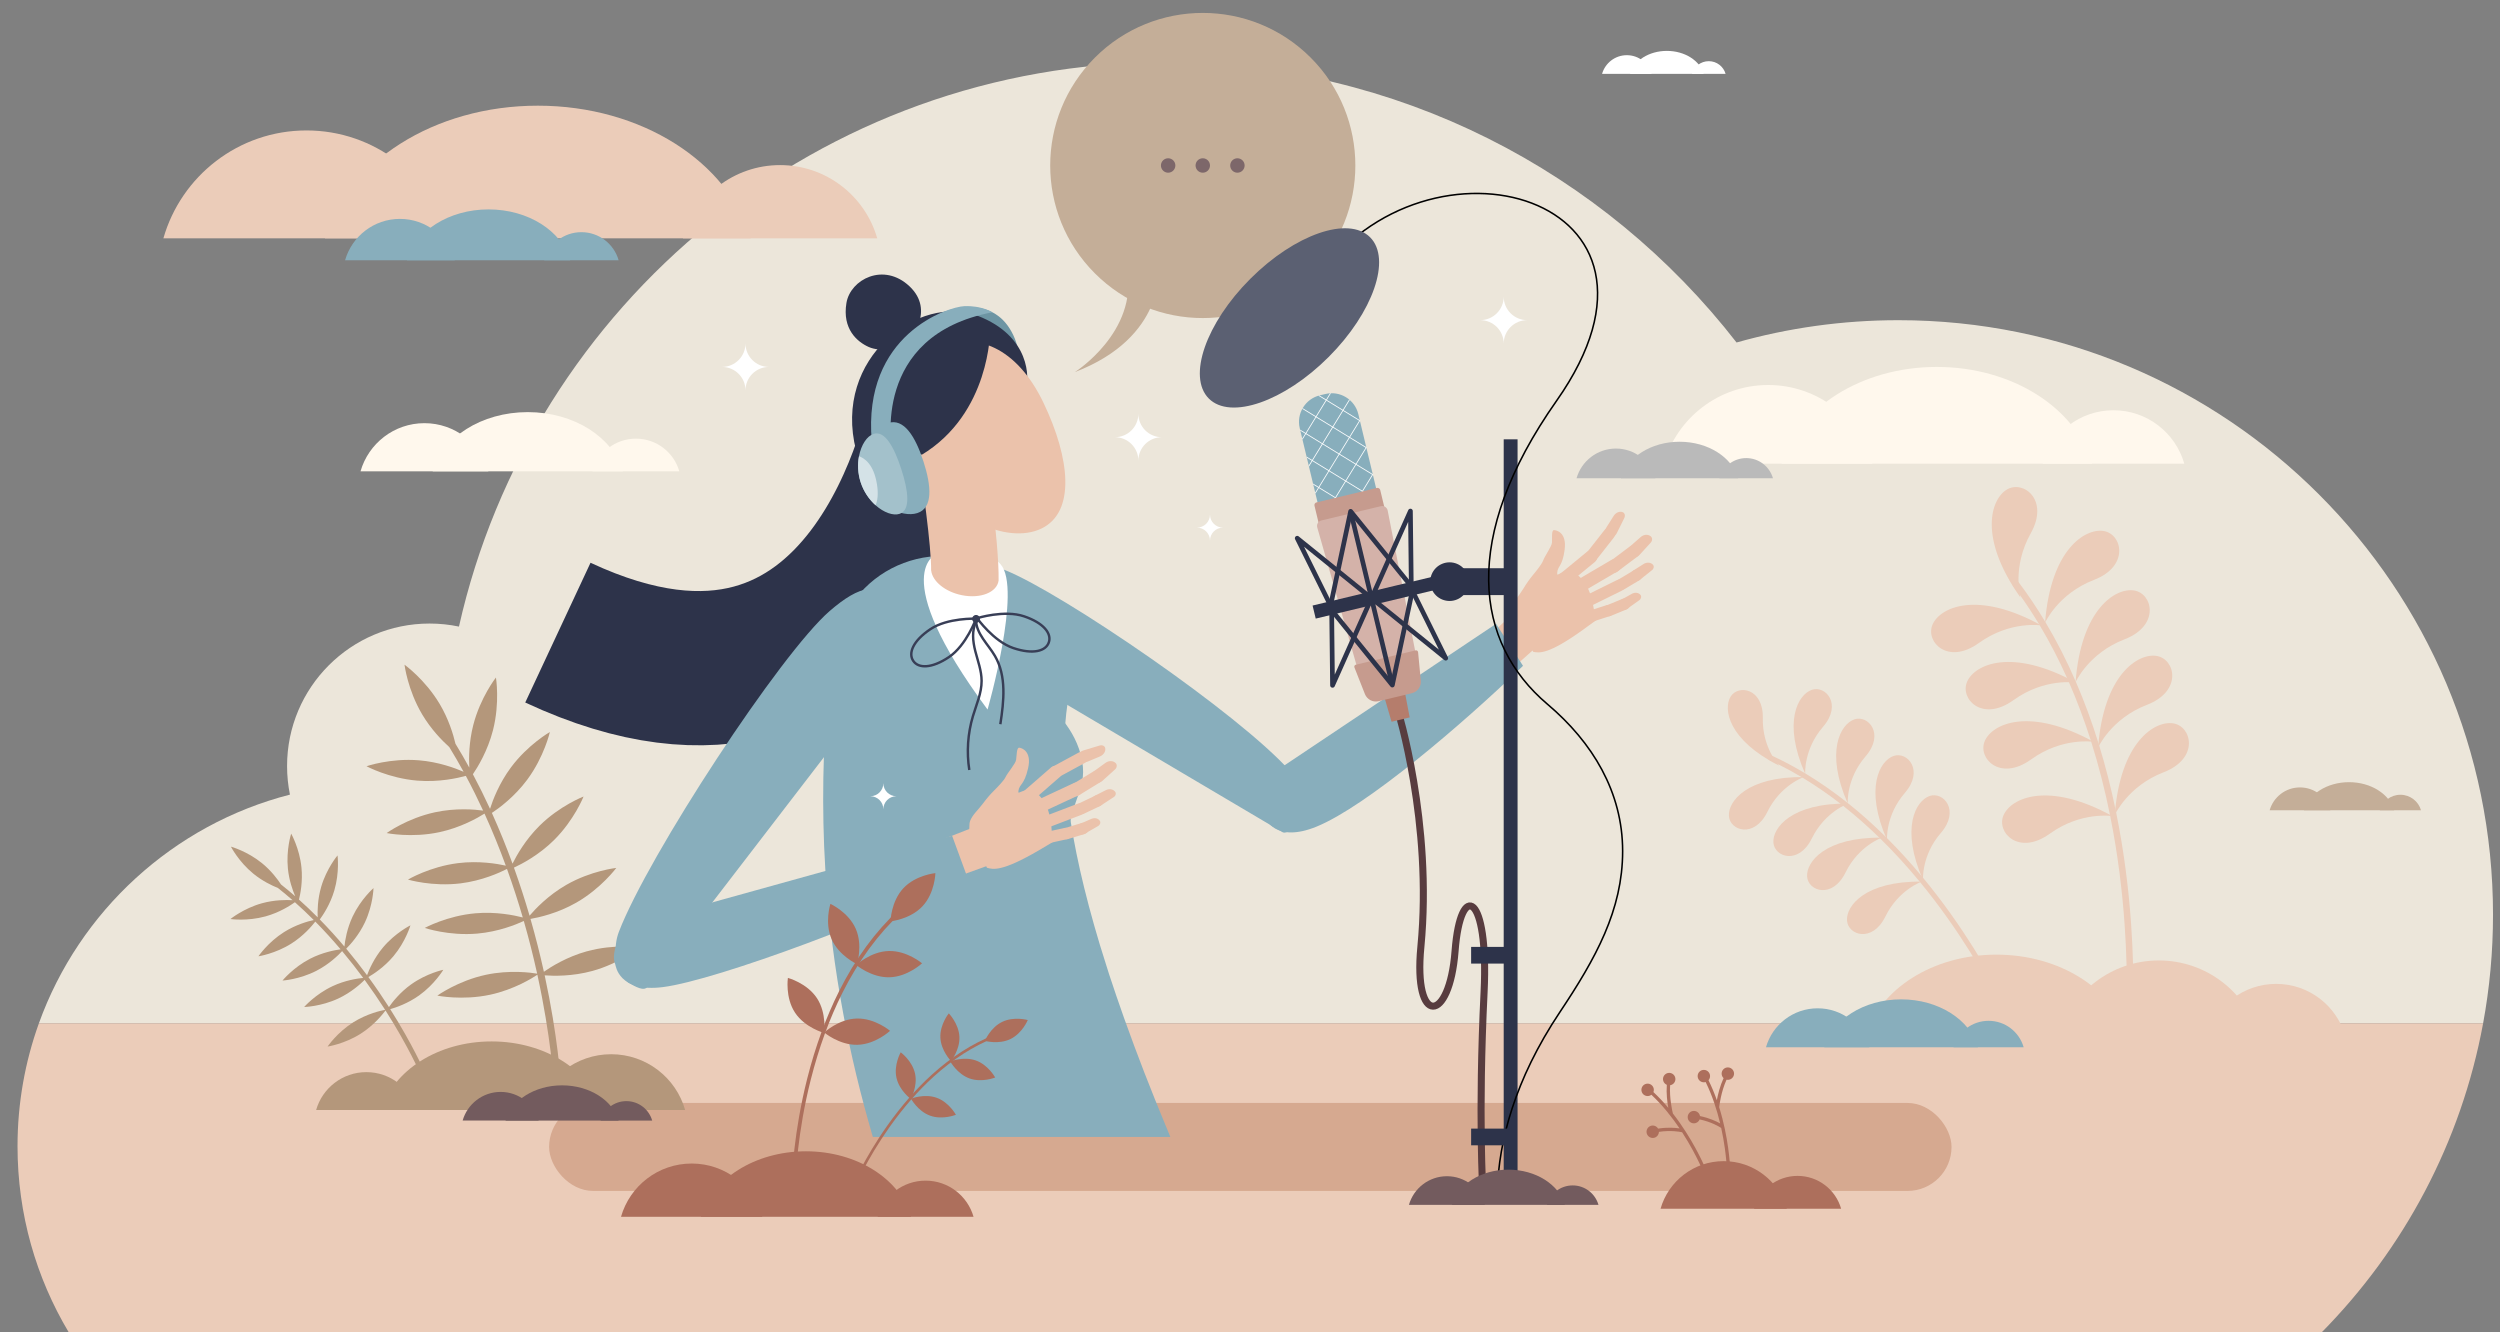 <?xml version="1.0" encoding="UTF-8"?><svg id="Layer_1" xmlns="http://www.w3.org/2000/svg" xmlns:xlink="http://www.w3.org/1999/xlink" viewBox="0 0 3188 1699"><rect x="0" y="0" width="3188" height="1699" fill="#808080" stroke="none"/><defs><style>.cls-1,.cls-2,.cls-3,.cls-4,.cls-5,.cls-6,.cls-7{fill:none;}.cls-2{stroke-linecap:round;stroke-linejoin:round;stroke-width:6px;}.cls-2,.cls-5{stroke:#2d334a;}.cls-8{clip-path:url(#clippath);}.cls-9{fill:#ebccb9;}.cls-10{fill:#fff;}.cls-11{fill:#fff8ed;}.cls-12{fill:#ece6da;}.cls-13{fill:#ebc2ab;}.cls-14{fill:#7d676a;}.cls-15{fill:#b57d6c;}.cls-16{fill:#b4977b;}.cls-17{fill:#735b5e;}.cls-18{fill:#bababa;}.cls-19{fill:#a3c1cb;}.cls-20{fill:#c4ae98;}.cls-21{fill:#d4b2a9;}.cls-22{fill:#d4e2e7;}.cls-23{fill:#ad6f5c;}.cls-24{fill:#c69b8e;}.cls-25{fill:#d6a990;}.cls-26{fill:#6d95a3;}.cls-27{fill:#88aebc;}.cls-28{fill:#5b6072;}.cls-29{fill:#2d334a;}.cls-30{fill:#383e56;}.cls-3{stroke:#000;stroke-width:2px;}.cls-3,.cls-4,.cls-5,.cls-6,.cls-7{stroke-miterlimit:10;}.cls-4{stroke:#fff;}.cls-5{stroke-width:196.71px;}.cls-6{stroke:#383e56;stroke-width:3.12px;}.cls-7{stroke:#583c3f;stroke-width:9px;}</style><clipPath id="clippath"><path class="cls-1" d="m1719.36,499.1h7.15c19.23,0,34.84,15.61,34.84,34.84v241.31c0,19.23-15.61,34.84-34.84,34.84h-7.15c-19.23,0-34.84-15.61-34.84-34.84v-241.31c0-19.23,15.61-34.84,34.84-34.84Z" transform="translate(-105.19 420.15) rotate(-13.5)"/></clipPath></defs><path class="cls-12" d="m3179.1,1166.5c0-418.74-339.45-758.19-758.19-758.19-71.58,0-140.82,9.93-206.46,28.44-168.78-217.32-432.57-357.21-729.06-357.21-439.77,0-807.61,307.68-900.12,719.49-12.09-2.53-24.62-3.88-37.46-3.88-100.37,0-181.73,81.36-181.73,181.73,0,12.47,1.26,24.64,3.65,36.41-148.81,38.24-268.66,148.62-320.14,291.64h3116.88c8.28-44.88,12.62-91.14,12.62-138.42Z"/><circle class="cls-20" cx="1533.78" cy="211.03" r="194.56" transform="translate(300.02 1146.36) rotate(-45)"/><circle class="cls-14" cx="1577.95" cy="211.03" r="9.2"/><circle class="cls-14" cx="1533.78" cy="211.03" r="9.2"/><circle class="cls-14" cx="1489.62" cy="211.03" r="9.2"/><path class="cls-20" d="m1477.58,341.96s9.24,87.94-106.99,132.57c0,0,80.77-50.92,66.74-131.06l40.25-1.51Z"/><path class="cls-9" d="m49.6,1304.92c-17.63,48.97-27.25,101.76-27.25,156.81,0,86.73,23.85,167.88,65.34,237.27h2872.92c104.32-105.73,177.8-241.95,205.87-394.08H49.6Z"/><path class="cls-9" d="m994.75,210.53c58.86,0,108.51,39.48,123.9,93.4h-247.79c15.39-53.92,65.03-93.4,123.9-93.4Z"/><path class="cls-9" d="m390.86,166.34c86.71,0,159.84,58.16,182.51,137.59H208.35c22.67-79.43,95.8-137.59,182.51-137.59Z"/><path class="cls-9" d="m957.27,303.93c-27.99-96.84-138.89-169.17-271.45-169.17s-243.47,72.33-271.45,169.17h542.9Z"/><path class="cls-11" d="m2695.06,523.16c42.92,0,79.11,28.78,90.33,68.1h-180.66c11.22-39.31,47.41-68.1,90.33-68.1Z"/><path class="cls-11" d="m2254.78,490.95c63.22,0,116.53,42.4,133.06,100.31h-266.13c16.53-57.91,69.84-100.31,133.06-100.31Z"/><path class="cls-11" d="m2667.73,591.26c-20.4-70.6-101.26-123.34-197.91-123.34s-177.5,52.73-197.91,123.34h395.82Z"/><path class="cls-18" d="m2226.78,584.15c16.2,0,29.85,10.86,34.09,25.7h-68.18c4.23-14.84,17.89-25.7,34.09-25.7Z"/><path class="cls-18" d="m2060.63,571.99c23.86,0,43.98,16,50.22,37.86h-100.43c6.24-21.86,26.36-37.86,50.22-37.86Z"/><path class="cls-18" d="m2216.47,609.85c-7.7-26.64-38.21-46.54-74.69-46.54s-66.99,19.9-74.69,46.54h149.37Z"/><path class="cls-9" d="m2752.93,1224.77c60.74,0,111.96,40.74,127.84,96.38h-255.69c15.88-55.64,67.1-96.38,127.84-96.38Z"/><path class="cls-9" d="m2902.54,1254.64c41.92,0,77.27,28.11,88.22,66.51h-176.45c10.96-38.4,46.31-66.51,88.22-66.51Z"/><path class="cls-9" d="m2712.38,1321.15c-17.17-59.42-85.22-103.8-166.56-103.8s-149.39,44.38-166.56,103.8h333.12Z"/><path class="cls-10" d="m2179.03,78.01c10.18,0,18.77,6.83,21.44,16.16h-42.87c2.66-9.33,11.25-16.16,21.44-16.16Z"/><path class="cls-10" d="m2074.55,70.37c15,0,27.66,10.06,31.58,23.81h-63.16c3.92-13.74,16.57-23.81,31.58-23.81Z"/><path class="cls-10" d="m2172.55,94.17c-4.84-16.76-24.03-29.27-46.97-29.27s-42.12,12.51-46.97,29.27h93.93Z"/><path class="cls-27" d="m741.39,296.06c22.56,0,41.58,15.13,47.48,35.79h-94.95c5.9-20.66,24.92-35.79,47.48-35.79Z"/><path class="cls-27" d="m509.98,279.13c33.23,0,61.25,22.28,69.94,52.72h-139.87c8.69-30.44,36.71-52.72,69.94-52.72Z"/><path class="cls-27" d="m727.02,331.85c-10.72-37.11-53.22-64.82-104.02-64.82s-93.29,27.72-104.02,64.82h208.04Z"/><path class="cls-16" d="m524.4,1255.2c-14.44,10.31-24.2,22.94-28.44,29.04-.28-.44-.56-.88-.84-1.32-7.23-11.27-15.71-23.79-25.38-37.02,6.04-3.46,20.07-12.37,31.97-26.56,15.65-18.66,21.69-39.36,21.69-39.36,0,0-19.34,9.55-34.99,28.21-11.51,13.72-17.82,28.54-20.35,35.43-8.06-10.93-16.93-22.32-26.58-33.87,5.06-5.02,16.14-17.13,23.91-33.65,10.36-22.04,10.9-43.6,10.9-43.6,0,0-16.25,14.17-26.61,36.22-7.24,15.4-9.68,30.55-10.5,38.29-9.7-11.48-20.17-23.08-31.39-34.51,4.22-5.71,13.35-19.38,18.52-36.94,6.88-23.36,4.12-44.75,4.12-44.75,0,0-13.9,16.49-20.78,39.85-4.74,16.1-4.9,31.25-4.55,39.13-7.61-7.66-15.56-15.24-23.85-22.64,1.75-6.94,5-22.98,3.16-41.1-2.46-24.23-13.1-42.99-13.1-42.99,0,0-6.64,20.52-4.17,44.75,1.5,14.72,6.01,27.42,9.32,35.12-5.87-5.12-11.89-10.14-18.08-15.04-4.61-7-12.74-17.77-24.24-27.14-18.88-15.38-39.67-21.11-39.67-21.11,0,0,9.83,19.2,28.71,34.57,11.38,9.26,23.44,15.02,31.24,18.14,6.4,5.06,12.63,10.27,18.69,15.57-7.9-.48-22.98-.53-39.07,3.91-23.47,6.49-40.19,20.12-40.19,20.12,0,0,21.34,3.1,44.81-3.39,17.83-4.93,31.74-13.97,37.41-18.04,8.34,7.41,16.34,15,24,22.69-7.15,1.58-22.71,5.83-37.88,15.4-20.6,12.99-32.66,30.87-32.66,30.87,0,0,21.33-3.19,41.92-16.19,15.65-9.87,26.37-22.56,30.62-28.08,11.57,11.71,22.34,23.6,32.29,35.37-7.35.97-23.07,3.85-38.88,11.97-21.66,11.12-35.26,27.86-35.26,27.86,0,0,21.53-1.3,43.19-12.42,16.32-8.38,28.05-19.94,32.86-25.14,9.76,11.65,18.73,23.14,26.86,34.17-7.48.73-23.14,3.07-39.06,10.54-22.05,10.34-36.24,26.57-36.24,26.57,0,0,21.56-.52,43.61-10.86,16.4-7.69,28.44-18.63,33.54-23.74,9.53,13.05,17.9,25.4,25.04,36.53.36.56.71,1.11,1.06,1.66-4.8.89-23.01,4.82-40.69,15.97-20.6,12.99-32.66,30.87-32.66,30.87,0,0,21.33-3.19,41.92-16.19,17.69-11.16,29.08-25.91,31.94-29.85,29.12,45.74,44.17,80.29,44.32,80.64l5.48-2.37c-.15-.35-15.03-34.53-43.78-79.93,7.07-2,22.32-7.13,36.87-17.52,19.82-14.15,30.84-32.69,30.84-32.69,0,0-21.11,4.41-40.93,18.56Z"/><path class="cls-16" d="m748.52,1213.05c-25.62,7.05-45.86,19.77-54.97,26.16-.17-.76-.33-1.52-.5-2.29-4.36-19.57-9.82-41.55-16.59-65.13,10.27-1.75,34.59-7.05,58.64-20.86,31.62-18.16,50.79-44.15,50.79-44.15,0,0-32.11,3.45-63.73,21.61-23.26,13.36-39.77,30.94-46.88,39.31-5.69-19.53-12.29-40.11-19.9-61.32,9.7-4.45,31.52-15.75,50.97-34.98,25.93-25.64,37.81-55.67,37.81-55.67,0,0-30.16,11.55-56.09,37.19-18.11,17.92-29.36,37.96-34.5,48.42-7.72-21.13-16.46-42.85-26.34-64.71,8.88-5.85,28.77-20.37,45.09-42.38,21.71-29.3,28.88-60.79,28.88-60.79,0,0-28.05,16.01-49.76,45.31-14.96,20.19-23.01,41.41-26.57,52.66-6.75-14.7-14.02-29.45-21.85-44.13,6.05-8.85,18.88-29.73,25.63-56.15,9.03-35.33,3.76-67.19,3.76-67.19,0,0-19.91,25.43-28.94,60.76-5.49,21.47-5.69,41.64-5.01,54.18-5.61-10.22-11.49-20.39-17.66-30.47-2.87-12.22-8.75-31.56-20.09-50.66-18.62-31.36-44.89-50.14-44.89-50.14,0,0,3.92,32.06,22.54,63.41,11.22,18.89,25.21,33.21,34.56,41.62,6.39,10.42,12.46,20.94,18.25,31.52-10.86-4.74-32.04-12.6-56.94-14.64-36.35-2.98-66.87,7.56-66.87,7.56,0,0,28.4,15.37,64.75,18.34,27.6,2.26,51.83-3.27,61.9-6.06,7.91,14.72,15.23,29.52,22.05,44.27-10.86-1.47-34.93-3.52-61.2,2.12-35.66,7.65-61.84,26.56-61.84,26.56,0,0,31.63,6.51,67.29-1.14,27.09-5.81,48.7-18.11,57.52-23.69,10.22,22.42,19.23,44.7,27.16,66.38-10.84-2.43-34.43-6.49-60.83-3.22-36.19,4.47-63.94,20.99-63.94,20.99,0,0,30.93,9.28,67.13,4.81,27.26-3.37,49.72-13.57,59.15-18.4,7.72,21.41,14.4,42.19,20.14,61.89-10.89-2.83-34.12-7.62-60.35-5.33-36.33,3.16-64.66,18.67-64.66,18.67,0,0,30.58,10.39,66.91,7.23,27.01-2.35,49.59-11.52,59.4-16.08,6.68,23.26,12.07,44.95,16.37,64.27.22.97.43,1.93.64,2.89-7.21-1.23-34.84-5.09-65.45,1.47-35.66,7.65-61.84,26.55-61.84,26.55,0,0,31.63,6.51,67.29-1.14,30.62-6.57,54.24-21.43,60.3-25.5,17.35,79.32,20.69,135.66,20.73,136.23l8.92-.5c-.03-.57-3.33-56.3-20.34-134.95,10.98.84,35.05,1.48,60.87-5.62,35.16-9.68,60.22-30.05,60.22-30.05,0,0-31.95-4.69-67.11,4.99Z"/><rect class="cls-25" x="700.23" y="1406.49" width="1788.37" height="112.18" rx="56.09" ry="56.09"/><path class="cls-20" d="m3061.01,1013.48c12.48,0,23.01,8.37,26.27,19.81h-52.55c3.26-11.44,13.79-19.81,26.27-19.81Z"/><path class="cls-20" d="m2932.95,1004.11c18.39,0,33.9,12.33,38.7,29.18h-77.41c4.81-16.85,20.32-29.18,38.7-29.18Z"/><path class="cls-20" d="m3053.06,1033.29c-5.93-20.54-29.45-35.87-57.57-35.87s-51.63,15.34-57.57,35.87h115.13Z"/><path class="cls-27" d="m2535.84,1301.74c21.25,0,39.17,14.25,44.72,33.72h-89.45c5.56-19.47,23.47-33.72,44.72-33.72Z"/><path class="cls-27" d="m2317.85,1285.79c31.3,0,57.7,20.99,65.88,49.67h-131.76c8.18-28.67,34.58-49.67,65.88-49.67Z"/><path class="cls-27" d="m2522.31,1335.45c-10.1-34.96-50.13-61.07-97.99-61.07s-87.89,26.11-97.99,61.07h195.97Z"/><path class="cls-11" d="m810.94,559.36c26.29,0,48.46,17.63,55.33,41.71h-110.67c6.87-24.08,29.04-41.71,55.33-41.71Z"/><path class="cls-11" d="m541.24,539.63c38.73,0,71.38,25.97,81.51,61.45h-163.02c10.13-35.48,42.78-61.45,81.51-61.45Z"/><path class="cls-11" d="m794.2,601.08c-12.5-43.25-62.03-75.55-121.23-75.55s-108.73,32.3-121.23,75.55h242.46Z"/><path class="cls-23" d="m2098.42,1382.3c4.13-1.45,8.65.72,10.1,4.84.65,1.85.57,3.77-.08,5.47,6.82,6.37,13.14,13.16,18.95,20.09-1.3-7.36-2.68-18.4-1.88-29.35-1.99-.84-3.65-2.47-4.42-4.67-1.45-4.13.72-8.65,4.84-10.1,4.13-1.45,8.65.72,10.1,4.84,1.45,4.13-.72,8.65-4.84,10.1-.48.17-.96.28-1.44.36-1.14,16.39,2.87,33.46,3.52,36.09,12.34,15.81,22.06,31.77,28.97,44.48,12.43,22.84,18.79,40.42,18.85,40.6l-4.02,1.44c-.06-.17-6.31-17.45-18.59-40-3.69-6.78-8.19-14.5-13.46-22.63-3-.67-14.35-2.79-29.55-.52-.06,3.22-2.07,6.2-5.29,7.33-4.13,1.45-8.65-.72-10.1-4.84-1.45-4.13.72-8.65,4.84-10.1,3.64-1.28,7.58.25,9.46,3.46,12.04-1.86,21.77-1.1,27.36-.27-9.68-14.33-21.69-29.54-35.89-42.87-.65.5-1.38.9-2.19,1.19-4.13,1.45-8.65-.72-10.1-4.84-1.45-4.13.72-8.65,4.84-10.1Z"/><path class="cls-23" d="m2194.88,1438.36c-2.57-1.69-12.45-7.67-27.47-10.89-1.19,2.99-4.13,5.08-7.53,5-4.38-.09-7.85-3.72-7.75-8.09.09-4.38,3.72-7.85,8.09-7.75,3.85.08,7,2.91,7.63,6.57,11.93,2.5,20.76,6.63,25.7,9.38-4.02-16.82-9.9-35.29-18.49-52.76-.78.24-1.61.36-2.47.34-4.38-.09-7.85-3.72-7.75-8.09.09-4.38,3.72-7.85,8.09-7.75,4.38.09,7.85,3.72,7.75,8.09-.04,1.96-.8,3.73-2,5.09,4.14,8.36,7.66,16.94,10.66,25.47,1.37-7.34,3.97-18.17,8.58-28.13-1.57-1.48-2.54-3.6-2.49-5.93.09-4.38,3.72-7.85,8.09-7.75s7.85,3.72,7.75,8.09c-.09,4.38-3.72,7.85-8.09,7.75-.5-.01-.99-.07-1.47-.17-6.84,14.94-9.1,32.32-9.42,35.02,5.98,19.14,9.45,37.51,11.45,51.84,3.59,25.76,3.35,44.45,3.35,44.64l-4.27-.07c0-.18.24-18.55-3.31-43.98-1.07-7.65-2.56-16.46-4.63-25.92Z"/><path class="cls-23" d="m2198.03,1480.68c38.25,0,70.51,25.65,80.51,60.69h-161.01c10-35.04,42.26-60.69,80.51-60.69Z"/><path class="cls-23" d="m2292.25,1499.49c26.4,0,48.66,17.7,55.56,41.88h-111.11c6.9-24.18,29.16-41.88,55.56-41.88Z"/><path class="cls-16" d="m467.18,1367.18c-30.43,0-56.09,20.41-64.05,48.29h128.1c-7.96-27.88-33.62-48.29-64.05-48.29Z"/><path class="cls-16" d="m779.36,1344.34c-44.83,0-82.63,30.06-94.35,71.13h188.7c-11.72-41.06-49.52-71.13-94.35-71.13Z"/><path class="cls-16" d="m486.56,1415.47c14.47-50.06,71.8-87.45,140.33-87.45s125.86,37.39,140.33,87.45h-280.66Z"/><path class="cls-17" d="m798.77,1404.15c15.63,0,28.81,10.48,32.9,24.8h-65.8c4.09-14.32,17.27-24.8,32.9-24.8Z"/><path class="cls-17" d="m638.42,1392.41c23.02,0,42.44,15.44,48.46,36.53h-96.92c6.02-21.09,25.44-36.53,48.46-36.53Z"/><path class="cls-17" d="m788.82,1428.95c-7.43-25.71-36.88-44.92-72.08-44.92s-64.65,19.21-72.08,44.92h144.16Z"/><path class="cls-26" d="m1204.2,397.58s55.38-22.97,83.33,21.39c27.95,44.36,0,95.38,0,95.38l-83.33-116.77Z"/><path class="cls-5" d="m1205.21,523.22s-84.71,474.58-493.79,283.52"/><path class="cls-27" d="m1282.09,727.18c-55.94-22.56-71.63,29.23-72.65,30.49-11.98,14.88-1.59,49.14,16.61,61.4l408.44,241.55c6.34,4.74,14.91-6.25,20.18-12.8,1.76-2.19,2.86-4.68,3.33-7.23,6.96-18.32.27-42.45-12.35-56.65-65.68-73.96-290.82-227.44-363.56-256.77Z"/><path class="cls-27" d="m1487.13,1437c-2.19-5.27-4.34-10.5-6.44-15.68-2.76-6.69-5.43-13.3-8.07-19.82-9.44-23.43-18.12-45.92-26.18-67.57-4.54-12.24-8.92-24.16-13.09-35.87-6.89-19.41-13.29-38.18-19.17-56.1-4.05-12.85-7.99-25.17-11.67-37.25-2.55-8.51-4.99-16.82-7.3-24.97-37.69-132.7-43.17-220.49-33.96-282.06,8.43-56.02-13.38-112.15-58.28-146.52l-17.55-13.46c-81.31-62.46-200.31-17.83-219.84,82.89-6.49,33.72-11.51,72.19-13.74,115.68-3.81,74.42-2.8,151.26,5.47,231.92,1.22,12.36,2.72,24.68,4.3,37.25,3.69,29.06,8.35,58.61,14.02,88.81,2.31,12.2,4.74,24.56,7.34,36.92,5.55,26.1,11.88,52.49,19.13,79.52,3.16,11.88,6.53,23.95,10.05,36.15.28,1,.59,2,.87,3h379.43c-1.8-4.32-3.58-8.62-5.31-12.85Z"/><path class="cls-27" d="m1058.15,779.05c37.08-32.08,65.46-41.03,88.09-4.64,10.09,16.22,11.83,57.36-24.43,98.62l-295.77,384.87c-4.45,7.13-16.4-.04-23.68-4.24-2.43-1.4-4.33-3.38-5.65-5.65-12.91-14.9-14.75-40.91-7.53-59.71,37.6-97.91,206.27-355.02,268.96-409.26Z"/><path class="cls-29" d="m1209.95,680.29s-95.39-16.69-118.21-105.64c-30.64-119.44,81.51-200.31,154.93-171.98,67.6,26.08,66.24,80.26,61.29,94.41-4.95,14.16-98.01,183.21-98.01,183.21Z"/><path class="cls-29" d="m1308.66,473.26s-91.23-14.57-109.56-41.87c-18.32-27.31,26.23-31.98,26.23-31.98,0,0,60.51,9.98,83.33,73.86Z"/><path class="cls-29" d="m1159.83,433.68s33-37.33.05-68.5c-32.95-31.17-75.46-8.92-80.49,21.09-5.58,33.32,13.74,49.69,28.44,56.22,14.71,6.53,38.24,3.27,52-8.81Z"/><path class="cls-27" d="m1338.66,901.45s33.59,26.11,41.24,68.72c7.64,42.61-21.21,50.45-20.62,133.69s-67.16-124.98-67.16-124.98l46.54-77.44Z"/><path class="cls-10" d="m1195.05,706.1s-66.72,22.04,64.28,198.72c0,0,44.27-154.37,16.6-185.3-27.67-30.94-80.88-13.42-80.88-13.42Z"/><path class="cls-13" d="m1172.39,589.36c34.24,71.51,111.81,105.63,155.51,84.71,43.7-20.92,36.98-88.97,2.74-160.48-34.24-71.51-87.09-90.94-130.79-70.01-43.7,20.92-61.7,74.28-27.46,145.79Z"/><path class="cls-13" d="m1168.69,566.78l85.34-15.75c2.12,13.36,20.3,140.74,19.38,189.3-2.09,15.09-23.06,23.44-46.82,18.66-21.36-4.3-37.58-17.75-39.14-31.39l-.1-.02c.55-29.12-11.29-114.12-18.66-160.81Z"/><path class="cls-29" d="m1262.61,421.17s.49,106.13-87.83,159.18c-45.49,27.33-76.26-46.83-76.26-46.83l34.29-82.53s33.48-38.72,64.14-41.28c2.63-.22,65.66,11.45,65.66,11.45Z"/><path class="cls-13" d="m1145.59,617.46c11.06,16.29,41.37,26.16,53.17,18.15,11.8-8.01,5.79-23.22-5.27-39.51-11.06-16.29-30.96-25.05-42.76-17.04-11.8,8.01-16.2,22.11-5.14,38.4Z"/><path class="cls-6" d="m1244.68,790.68c.11,17.54,15.29,30.67,24.09,45.83,14.91,25.67,11.39,57.64,6.87,86.98"/><path class="cls-6" d="m1244.97,792.42c-6,11.47-4.47,25.39-1.26,37.94,3.21,12.54,7.98,24.93,8.03,37.88.06,15.53-6.65,30.15-11.08,45.03-6.58,22.15-8.17,45.76-4.61,68.59"/><path class="cls-30" d="m1239.65,789.24c0-2.78,2.25-5.03,5.03-5.03s5.03,2.25,5.03,5.03-2.25,5.03-5.03,5.03-5.03-2.25-5.03-5.03Z"/><path class="cls-6" d="m1337.47,819.13c-3.77,11.18-20.02,15.8-45.28,7.29-25.26-8.51-46.18-38.11-46.18-38.11,0,0,34.57-10.9,59.83-2.39,25.26,8.51,35.4,22.02,31.64,33.21Z"/><path class="cls-6" d="m1164.55,842.75c6.58,9.8,23.48,9.97,45.6-4.88,22.13-14.86,34.53-48.92,34.53-48.92,0,0-36.22-1.42-58.35,13.44-22.13,14.86-28.36,30.56-21.78,40.36Z"/><path class="cls-13" d="m1928.33,786c10.73,6.52,20.9,9.92,38.51,1.92,14.07-6.39,22.47-14.27,26.33-23.65,3.99-9.68,3.77-21.41-4.04-28.03-2-1.69-3.5-3.59-3.42-5.38,0-.03,0-.06,0-.08.5-9.45,6.54-7.54,9.5-29.65,2.96-22.11-10.24-25.11-13.63-25.12-3.39,0-2.18,10.7-2.48,15.76-.3,5.07-8.93,16.6-11.45,23.4-1.48,3.98-7.62,11.82-12.47,17.64-4.56,5.48-8.69,11.32-12.36,17.45-5.36,8.97-12.12,15.53-14.55,24.34-.77,2.79.24,8.64.04,11.39Z"/><polygon class="cls-13" points="1881.43 894.62 1844.88 861.99 1933.77 778.18 1970.75 814.83 1881.43 894.62"/><path class="cls-13" d="m1968.67,740.42c-18.07,23.23-38.98,45.83-38.92,47.42l25.47,43.43c7.77,1.33,18.89,3.82,63.49-28.22l16.36-11.96-4.31-23.7c-.67-3.68-1.72-7.26-3.14-10.7l-1.87-4.52c-3.81-9.21-10.3-16.96-18.59-22.2l-5.14-3.24c-2.92-2.03-33.31,16.51-33.34,13.7h0Z"/><path class="cls-13" d="m2023.64,703.7l-44.48,36.5c-3.52,2.89-4.13,8.14-1.35,11.72h0c2.78,3.58,7.88,4.14,11.41,1.25l44.48-36.5c3.52-2.89,4.13-8.14,1.35-11.72h0c-2.78-3.58-7.88-4.14-11.41-1.25Z"/><path class="cls-13" d="m2046.17,675.76l-22.32,28.49c-2.65,3.38-2.15,8.29,1.11,10.96h0c3.26,2.68,8.05,2.11,10.7-1.27l22.32-28.49c2.65-3.38,2.15-8.29-1.11-10.96h0c-3.26-2.68-8.05-2.11-10.7,1.27Z"/><path class="cls-13" d="m2057.63,658.08l-9.21,14.54h0c-2.64,4.69-1.55,10.31,2.37,12.26h0c3.76,1.86,8.66-.37,10.95-4.99l9.57-19.28c1.48-2.98.62-6.37-1.88-7.41h0c-4-1.67-8.97.38-11.81,4.87Z"/><path class="cls-13" d="m2092.2,684.86l-12.85,11.27h0c-3.82,3.75-4.19,9.65-.81,12.87h0c3.23,3.08,8.66,2.51,12.11-1.28l14.42-15.82c2.23-2.45,2.25-6.07.05-7.92h0c-3.52-2.97-8.96-2.6-12.93.88Z"/><path class="cls-13" d="m2054.6,714.13l-43.67,25.64c-3.95,2.32-5.37,7.46-3.16,11.47h0c2.21,4.01,7.2,5.38,11.15,3.06l43.67-25.64c3.95-2.32,5.37-7.46,3.16-11.47h0c-2.21-4.01-7.2-5.38-11.15-3.06Z"/><path class="cls-13" d="m2077.77,697.28l-24.55,18.46c-3.59,2.7-4.41,7.84-1.83,11.48h0c2.58,3.64,7.59,4.4,11.19,1.69l24.55-18.46c3.59-2.7,4.41-7.84,1.83-11.48h0c-2.58-3.64-7.59-4.4-11.19-1.69Z"/><path class="cls-13" d="m2095.86,719.25l-13.21,8.35h0c-3.98,2.83-5.09,7.98-2.42,11.23h0c2.55,3.11,7.58,3.27,11.24.35l15.24-12.16c2.36-1.88,2.85-5.06,1.08-6.97h0c-2.83-3.04-7.85-3.38-11.93-.81Z"/><path class="cls-13" d="m2061.86,739.74l-37.22,18.41c-4.38,2.16-6.51,6.93-4.77,10.65h0c1.74,3.72,6.7,4.98,11.08,2.82l37.22-18.41c4.38-2.16,6.51-6.93,4.77-10.65h0c-1.74-3.72-6.7-4.98-11.08-2.82Z"/><path class="cls-13" d="m2082.49,727.84l-17.81,10.66c-4.19,2.51-5.94,7.34-3.9,10.8h0c2.03,3.46,7.08,4.23,11.26,1.72l17.81-10.66c4.19-2.51,5.94-7.34,3.9-10.8h0c-2.03-3.46-7.08-4.23-11.26-1.72Z"/><path class="cls-13" d="m2080.99,757.21l-13,7.26h0c-3.94,2.49-5.41,7.4-3.2,10.7h0c2.11,3.16,6.78,3.62,10.43,1.03l15.21-10.81c2.35-1.67,3.08-4.72,1.59-6.66h0c-2.38-3.11-7.03-3.75-11.04-1.51Z"/><path class="cls-13" d="m2048.52,771.77l-39.2,12.53c-3.79,1.21-5.94,5.33-4.81,9.19h0c1.13,3.87,5.12,6.02,8.9,4.81l39.2-12.53c3.79-1.21,5.94-5.33,4.81-9.19h0c-1.13-3.87-5.12-6.02-8.9-4.81Z"/><path class="cls-13" d="m2069.24,763.56l-20.2,8.29c-3.65,1.5-5.47,5.74-4.06,9.47h0c1.42,3.73,5.52,5.53,9.18,4.04l20.2-8.29c3.65-1.5,5.47-5.74,4.06-9.47h0c-1.42-3.73-5.52-5.54-9.18-4.04Z"/><path class="cls-27" d="m1942.13,849.08c-78.22,75.36-199.55,179-263.29,205.04-52.87,21.6-65.21-10.82-66.14-11.99-10.92-13.7-4.7-46.1,12.6-57.7l282.5-188.94,34.33,53.59Z"/><path class="cls-13" d="m1235.88,1058.65c10.14,7.55,20.01,11.92,38.42,5.58,14.71-5.07,23.87-12.17,28.64-21.21,4.92-9.33,5.81-21.1-1.39-28.48-1.84-1.89-3.17-3.93-2.92-5.72,0-.03,0-.05.01-.08,1.39-9.43,7.27-6.93,12.34-28.82,5.06-21.88-7.88-26.14-11.28-26.47-3.39-.33-3.2,10.52-3.98,15.57-.78,5.05-10.53,15.8-13.7,22.37-1.86,3.84-8.76,11.12-14.17,16.5-5.09,5.06-9.78,10.52-14.04,16.32-6.23,8.48-13.62,14.41-16.89,23.02-1.04,2.73-.58,8.68-1.04,11.42Z"/><polygon class="cls-13" points="1154.74 1141.72 1132.88 1097.49 1247.42 1052.66 1268.18 1100.8 1154.74 1141.72"/><path class="cls-13" d="m1280.64,1016.78c-20.32,21.57-43.42,42.24-43.51,43.84l21.41,45.94c7.66,2.07,18.57,5.62,66.31-22.27l17.53-10.44-2.07-24.17c-.32-3.75-1.04-7.44-2.13-11.02l-1.44-4.71c-2.94-9.59-8.71-17.98-16.53-24.02l-4.84-3.74c-2.73-2.31-34.96,13.39-34.72,10.57h0Z"/><path class="cls-13" d="m1351.51,990.79l-43.7,38.02c-3.46,3.01-8.77,2.73-11.86-.63h0c-3.09-3.36-2.79-8.52.67-11.53l43.7-38.02c3.46-3.01,8.77-2.73,11.86.63h0c3.09,3.36,2.79,8.52-.67,11.53Z"/><path class="cls-13" d="m1383.02,973.11l-32.03,17.37c-3.8,2.06-8.59.74-10.7-2.95h0c-2.11-3.69-.74-8.35,3.05-10.4l32.03-17.37c3.8-2.06,8.59-.74,10.7,2.95h0c2.11,3.69.74,8.35-3.05,10.4Z"/><path class="cls-13" d="m1402.5,964.7l-15.98,6.7h0c-5.1,1.83-10.5-.19-11.77-4.41h0c-1.22-4.04,1.82-8.54,6.79-10.04l20.74-6.26c3.21-.97,6.42.45,7.04,3.11h0c.98,4.25-1.88,8.84-6.81,10.9Z"/><path class="cls-13" d="m1409.73,972.81l-13.95,10.08h0c-4.18,3.4-5.11,9.27-2.03,12.82h0c2.95,3.4,8.44,3.34,12.26-.13l15.96-14.49c2.47-2.24,2.84-5.87.8-7.94h0c-3.25-3.31-8.74-3.46-13.04-.35Z"/><path class="cls-13" d="m1369.26,998.58l-46.21,21.56c-4.18,1.95-6.09,6.96-4.26,11.19h0c1.83,4.23,6.71,6.08,10.89,4.13l46.21-21.56c4.18-1.95,6.09-6.96,4.26-11.19h0c-1.83-4.23-6.71-6.08-10.89-4.13Z"/><path class="cls-13" d="m1394.09,983.88l-26.35,16.17c-3.86,2.37-5.17,7.44-2.92,11.34h0c2.24,3.89,7.19,5.13,11.05,2.76l26.35-16.17c3.86-2.37,5.17-7.44,2.92-11.34h0c-2.24-3.89-7.19-5.13-11.05-2.76Z"/><path class="cls-13" d="m1410.14,1007.62l-14.04,7.12h0c-4.26,2.46-5.86,7.51-3.49,11.02h0c2.26,3.36,7.29,3.99,11.23,1.42l16.43-10.74c2.54-1.66,3.34-4.8,1.74-6.88h0c-2.55-3.32-7.55-4.13-11.88-1.94Z"/><path class="cls-13" d="m1374.11,1024.93l-39.05,14.92c-4.59,1.75-7.18,6.33-5.79,10.23h0c1.39,3.89,6.25,5.63,10.84,3.87l39.05-14.92c4.59-1.75,7.18-6.33,5.79-10.23h0c-1.39-3.89-6.25-5.63-10.84-3.87Z"/><path class="cls-13" d="m1395.92,1014.97l-18.86,8.99c-4.44,2.11-6.65,6.8-4.94,10.45h0c1.71,3.66,6.69,4.91,11.13,2.79l18.86-8.99c4.44-2.11,6.65-6.8,4.94-10.45h0c-1.71-3.66-6.69-4.91-11.13-2.79Z"/><path class="cls-13" d="m1391.63,1044.26l-13.72,6.04h0c-4.19,2.13-6.12,6.9-4.22,10.42h0c1.82,3.37,6.46,4.27,10.36,2.02l16.27-9.39c2.52-1.45,3.54-4.44,2.23-6.53h0c-2.09-3.35-6.69-4.42-10.92-2.56Z"/><path class="cls-13" d="m1357.7,1055.77l-40.48,8.84c-3.91.85-6.46,4.77-5.69,8.76h0c.77,3.98,4.56,6.52,8.47,5.67l40.48-8.84c3.91-.85,6.46-4.77,5.69-8.76h0c-.77-3.98-4.56-6.52-8.47-5.67Z"/><path class="cls-13" d="m1379.25,1049.51l-21.03,6.39c-3.81,1.16-6.03,5.23-4.96,9.1h0c1.06,3.87,5.01,6.07,8.82,4.92l21.03-6.39c3.81-1.16,6.03-5.23,4.96-9.1h0c-1.06-3.87-5.01-6.07-8.82-4.92Z"/><path class="cls-27" d="m1232.05,1114.55c-95.06,52.54-318.31,135.54-386.61,144.19-56.66,7.18-60.19-27.33-60.79-28.7-7-16.06,7.39-45.74,27.11-52.47l402.38-111.81,17.9,48.79Z"/><path class="cls-27" d="m1137.6,572.54s-28.09-144.74,127.92-174.32c0,0-13.66-8.75-35.88-7.81-20.52.87-129.93,35.84-117.95,172.15l25.91,9.98Z"/><path class="cls-27" d="m1104.77,611.91c10.29,31.71,44.93,48.88,65.02,42.36,20.09-6.52,18.03-34.26,7.75-65.97-10.29-31.71-24.91-55.38-45.01-48.86-20.09,6.52-38.05,40.76-27.76,72.47Z"/><path class="cls-19" d="m1097.52,614.99c3.95,12.16,11.05,22.18,19.01,29.28,10.47,9.36,22.43,13.63,30.56,11,14.3-4.64,11.35-28.92,2.22-57.08-9.14-28.16-21.01-49.54-35.31-44.9-8.45,2.74-15.86,13.98-18.61,28.52-1.91,10.05-1.59,21.68,2.14,33.19Z"/><path class="cls-22" d="m1097.52,614.99c3.95,12.16,11.05,22.18,19.01,29.28,2.61-5.83,3.68-14.59,1.83-26.38-4.11-26.14-16.29-33.83-22.98-36.09-1.91,10.05-1.59,21.68,2.14,33.19Z"/><path class="cls-23" d="m1060.54,1197.78c9.35,21.21,32.27,31.65,32.27,31.65,0,0,7.75-23.96-1.6-45.17-9.35-21.21-32.27-31.65-32.27-31.65,0,0-7.75,23.96,1.6,45.17Z"/><path class="cls-23" d="m1013.79,1291.31c12.74,19.37,37.07,25.86,37.07,25.86,0,0,3.67-24.91-9.07-44.28-12.74-19.37-37.07-25.86-37.07-25.86,0,0-3.67,24.91,9.07,44.28Z"/><path class="cls-23" d="m1151.93,1132.7c-15.8,16.96-16.35,42.14-16.35,42.14,0,0,25.07-2.33,40.88-19.29s16.35-42.14,16.35-42.14c0,0-25.07,2.33-40.88,19.29Z"/><path class="cls-23" d="m1133.42,1212.72c-23.18.59-41.54,17.82-41.54,17.82,0,0,19.21,16.28,42.39,15.69,23.18-.59,41.54-17.82,41.54-17.82,0,0-19.21-16.28-42.39-15.69Z"/><path class="cls-23" d="m1092.6,1298.82c-23.18.59-41.54,17.82-41.54,17.82,0,0,19.21,16.28,42.39,15.69,23.18-.59,41.54-17.82,41.54-17.82,0,0-19.21-16.28-42.39-15.69Z"/><path class="cls-23" d="m1010.13,1500.61l4.72.13c.02-.55,1.72-55.52,19.12-124.27,10.21-40.33,23.74-77.45,40.23-110.31,20.57-41.01,45.82-75.47,75.04-102.43l-3.2-3.47c-29.66,27.36-55.26,62.3-76.09,103.84-16.64,33.18-30.29,70.64-40.58,111.32-17.51,69.23-19.22,124.64-19.23,125.19Z"/><path class="cls-23" d="m1199.17,1323.2c.78,16.78,13.54,29.83,13.54,29.83,0,0,11.5-14.17,10.73-30.95-.78-16.78-13.54-29.83-13.54-29.83,0,0-11.5,14.17-10.73,30.95Z"/><path class="cls-23" d="m1143.12,1374.2c3.55,16.42,18.3,27.17,18.3,27.17,0,0,9-15.88,5.45-32.3-3.55-16.42-18.3-27.17-18.3-27.17,0,0-9,15.88-5.45,32.3Z"/><path class="cls-23" d="m1277.96,1303.11c-15.12,7.33-22.07,24.21-22.07,24.21,0,0,17.56,4.98,32.67-2.35,15.12-7.33,22.07-24.21,22.07-24.21,0,0-17.56-4.98-32.67,2.35Z"/><path class="cls-23" d="m1244.52,1352.36c-15.82-5.66-32.74,1.18-32.74,1.18,0,0,8.73,16.03,24.55,21.69,15.82,5.66,32.74-1.18,32.74-1.18,0,0-8.73-16.03-24.55-21.69Z"/><path class="cls-23" d="m1194.42,1399.88c-15.82-5.66-32.74,1.18-32.74,1.18,0,0,8.73,16.03,24.55,21.69,15.82,5.66,32.74-1.18,32.74-1.18,0,0-8.73-16.03-24.55-21.69Z"/><path class="cls-23" d="m1085.92,1514.72l3.16,1.32c.15-.37,15.68-37.08,45.41-79,17.45-24.59,36.3-46.14,56.03-64.04,24.63-22.34,50.7-39.03,77.51-49.62l-1.26-3.18c-27.2,10.74-53.64,27.66-78.58,50.3-19.92,18.08-38.95,39.82-56.54,64.63-29.94,42.22-45.58,79.22-45.73,79.59Z"/><path class="cls-23" d="m1180.28,1505.55c29.07,0,53.59,19.5,61.19,46.13h-122.37c7.6-26.63,32.12-46.13,61.19-46.13Z"/><path class="cls-23" d="m882.04,1483.73c42.82,0,78.94,28.72,90.13,67.95h-180.27c11.2-39.23,47.31-67.95,90.13-67.95Z"/><path class="cls-23" d="m1161.77,1551.68c-13.82-47.82-68.59-83.55-134.06-83.55s-120.24,35.72-134.06,83.55h268.12Z"/><rect class="cls-29" x="1917.52" y="560.22" width="17.68" height="958.45"/><rect class="cls-29" x="1855.52" y="724.6" width="70.94" height="34.26"/><path class="cls-3" d="m1678.73,356.73c139.95-204.46,490.29-107.42,306.24,154.3-123.15,175.12-103.97,308.87-11.6,387.01,57.48,48.62,95.82,112.08,95.82,187.37s-34.45,136.88-80.09,205.3c-57.79,86.62-77.75,164.41-79.78,228.3"/><ellipse class="cls-28" cx="1644.33" cy="405.4" rx="145.42" ry="70.56" transform="translate(194.95 1281.46) rotate(-45)"/><path class="cls-7" d="m1782.22,904.82s44.91,144.38,29.68,302.66c-9.78,101.65,36.52,98.2,43.62,5.19,6.95-91,43.14-74.08,36.99,52.23-7.66,157.29-1.52,255.62-1.52,255.62"/><path class="cls-27" d="m1719.36,499.1h7.15c19.23,0,34.84,15.61,34.84,34.84v241.31c0,19.23-15.61,34.84-34.84,34.84h-7.15c-19.23,0-34.84-15.61-34.84-34.84v-241.31c0-19.23,15.61-34.84,34.84-34.84Z" transform="translate(-105.19 420.15) rotate(-13.5)"/><polygon class="cls-15" points="1797.61 914.84 1774.49 920.39 1759.93 870.42 1787.91 863.7 1797.61 914.84"/><g class="cls-8"><line class="cls-4" x1="1614.45" y1="463.12" x2="1907.93" y2="643.01"/><line class="cls-4" x1="1580.05" y1="471.38" x2="1873.53" y2="651.26"/><line class="cls-4" x1="1545.65" y1="479.63" x2="1839.13" y2="659.52"/><line class="cls-4" x1="1511.25" y1="487.89" x2="1804.73" y2="667.77"/><line class="cls-4" x1="1476.85" y1="496.14" x2="1770.33" y2="676.03"/><line class="cls-4" x1="1442.45" y1="504.4" x2="1735.93" y2="684.28"/><line class="cls-4" x1="1677.2" y1="724.61" x2="1857.08" y2="431.13"/><line class="cls-4" x1="1642.8" y1="732.87" x2="1822.68" y2="439.38"/><line class="cls-4" x1="1608.4" y1="741.12" x2="1788.28" y2="447.64"/><line class="cls-4" x1="1574" y1="749.38" x2="1753.88" y2="455.89"/><line class="cls-4" x1="1539.6" y1="757.63" x2="1719.48" y2="464.15"/><line class="cls-4" x1="1505.2" y1="765.89" x2="1685.08" y2="472.4"/></g><rect class="cls-24" x="1678.87" y="630.74" width="86.2" height="39.65" rx="3.45" ry="3.45" transform="translate(-104.27 419.79) rotate(-13.49)"/><path class="cls-21" d="m1804.94,831.69l-74.72,17.93-50.46-177c-1.11-3.91,1.25-7.96,5.2-8.91l75.93-18.22c3.95-.95,7.9,1.59,8.68,5.58l35.36,180.62Z"/><path class="cls-24" d="m1800.42,883.97l-42.45,10.19c-7.25,1.74-14.68-2.13-17.42-9.07l-13.39-33.97c-.58-1.47.27-3.11,1.81-3.47l76.19-18.28c1.53-.37,3.04.71,3.19,2.27l3.48,36.35c.71,7.43-4.15,14.24-11.41,15.98Z"/><rect class="cls-29" x="1673.35" y="750.81" width="179.84" height="17.13" transform="translate(-128.52 432.43) rotate(-13.49)"/><polyline class="cls-2" points="1698.21 783.8 1699.24 873.96 1748.9 762.82"/><polyline class="cls-2" points="1803.6 758.51 1843.6 839.31 1748.9 762.82"/><polyline class="cls-2" points="1696.05 775.51 1775.49 873.61 1801.7 750.15"/><line class="cls-2" x1="1748.9" y1="762.82" x2="1775.07" y2="871.87"/><polyline class="cls-2" points="1694.21 767.14 1654.21 686.34 1748.9 762.82"/><polyline class="cls-2" points="1799.6 741.85 1798.57 651.69 1748.9 762.82"/><polyline class="cls-2" points="1696.05 775.51 1722.32 652.04 1801.7 750.15"/><line class="cls-2" x1="1748.9" y1="762.82" x2="1722.74" y2="653.78"/><circle class="cls-29" cx="1848.47" cy="741.73" r="24.64" transform="translate(-143.14 763.84) rotate(-22.5)"/><rect class="cls-29" x="1875.98" y="1207.48" width="52.01" height="21.29"/><rect class="cls-29" x="1875.98" y="1439.21" width="52.01" height="21.29"/><path class="cls-9" d="m2576.4,761.84s-10.86-38.88,13.2-81.75c24.05-42.87-9.58-68.13-30.27-55.93-20.69,12.21-36.88,61.49,17.08,137.68Z"/><path class="cls-9" d="m2607.87,794.06s16.44-36.87,62.31-54.55c45.87-17.68,36.08-58.59,12.36-62.38s-67.62,23.83-74.66,116.93Z"/><path class="cls-9" d="m2603.19,797.54s-39.86-6.37-79.72,22.39c-39.87,28.76-68.78-1.78-59-23.73,9.78-21.94,56.9-43.63,138.73,1.33Z"/><path class="cls-9" d="m2647.25,870.45s-39.86-6.37-79.72,22.39-68.78-1.78-59-23.73c9.78-21.94,56.9-43.63,138.73,1.33Z"/><path class="cls-9" d="m2669.81,946s-39.86-6.37-79.72,22.39c-39.87,28.76-68.78-1.78-59-23.73,9.78-21.94,56.9-43.63,138.73,1.33Z"/><path class="cls-9" d="m2693.69,1040.7s-39.86-6.37-79.72,22.39c-39.87,28.76-68.78-1.78-59-23.73s56.9-43.63,138.73,1.33Z"/><path class="cls-9" d="m2646.74,869.88s16.44-36.87,62.31-54.55c45.87-17.68,36.08-58.59,12.36-62.38-23.72-3.8-67.62,23.83-74.66,116.93Z"/><path class="cls-9" d="m2675.46,953.36s16.44-36.87,62.31-54.55c45.87-17.68,36.08-58.59,12.36-62.38-23.72-3.8-67.62,23.83-74.66,116.93Z"/><path class="cls-9" d="m2696.71,1039.36s16.44-36.87,62.31-54.55c45.87-17.68,36.08-58.59,12.36-62.38-23.72-3.8-67.62,23.83-74.66,116.93Z"/><path class="cls-9" d="m2720.57,1279.67l-8.34-1.23c.28-30.15-.44-63.97-2.97-100.04-2.9-41.27-8.41-88.44-18.37-138.01-.09-.45-.18-.9-.28-1.35-6.16-30.5-14.02-61.89-23.98-93.37-.17-.55-.35-1.11-.52-1.66-7.91-24.81-17.12-49.65-27.85-74.14-.78-1.78-1.57-3.56-2.37-5.33-10.24-22.86-21.82-45.38-34.91-67.25-.28-.46-.56-.93-.84-1.39-7.63-12.68-15.79-25.14-24.48-37.31-2.91-4.06-5.87-8.11-8.9-12.11-1.4-1.84-1.03-4.45.8-5.84,1.85-1.4,4.45-1.03,5.85.81.19.25.38.51.57.76,12.31,16.34,23.62,33.23,33.97,50.53.11.17.2.33.3.49,14.65,24.5,27.43,49.8,38.56,75.45.08.17.15.35.23.53,11.22,25.9,20.78,52.17,28.9,78.35.31,1,.62,2.01.92,3.01,8.3,27.07,15.06,54.04,20.57,80.37.35,1.66.7,3.32,1.04,4.97,10.41,51.07,16.13,99.68,19.1,142.11,2.56,36.7,3.28,71.07,2.97,101.66Z"/><path class="cls-9" d="m2268.73,976.33s-21.6-22.63-20.79-60.72c.81-38.09-31.4-43.1-41.1-27.21-9.7,15.89-2.8,55.5,61.9,87.93Z"/><path class="cls-9" d="m2302,986.88s-2.21-31.21,22.72-60.03,3.3-53.23-14.3-47.17c-17.61,6.06-37.56,40.96-8.41,107.2Z"/><path class="cls-9" d="m2300.07,990.97s-29.58,10.18-46.35,44.39c-16.77,34.21-47.69,23.87-49.01,5.29-1.32-18.57,23-50.59,95.36-49.69Z"/><path class="cls-9" d="m2356.8,1024.76s-29.58,10.18-46.35,44.39c-16.77,34.21-47.69,23.87-49.01,5.29s23-50.59,95.36-49.69Z"/><path class="cls-9" d="m2399.78,1068.2s-29.58,10.18-46.35,44.39c-16.77,34.21-47.69,23.87-49.01,5.29-1.32-18.57,23-50.59,95.36-49.69Z"/><path class="cls-9" d="m2450.66,1124.25s-29.58,10.18-46.35,44.39c-16.77,34.21-47.69,23.87-49.01,5.29-1.32-18.57,23-50.59,95.36-49.69Z"/><path class="cls-9" d="m2356.24,1024.56s-2.21-31.21,22.72-60.03c24.92-28.82,3.3-53.23-14.3-47.17-17.61,6.06-37.56,40.96-8.41,107.2Z"/><path class="cls-9" d="m2406.33,1071.17s-2.21-31.21,22.72-60.03c24.92-28.82,3.3-53.23-14.3-47.17-17.61,6.06-37.56,40.96-8.41,107.2Z"/><path class="cls-9" d="m2452.23,1122.24s-2.21-31.21,22.72-60.03c24.92-28.82,3.3-53.23-14.3-47.17-17.61,6.06-37.56,40.96-8.41,107.2Z"/><path class="cls-9" d="m2556.2,1277.88l-6.15,2.2c-10.8-20.72-23.64-43.59-38.52-67.33-17.03-27.17-38.01-57.41-62.9-87.69-.23-.28-.45-.55-.68-.82-15.34-18.61-32.16-37.22-50.46-55.11-.32-.31-.65-.63-.96-.94-14.46-14.08-29.82-27.71-46.09-40.55-1.18-.94-2.37-1.86-3.57-2.78-15.34-11.9-31.47-23.08-48.4-33.26-.36-.21-.72-.43-1.08-.64-9.84-5.89-19.97-11.44-30.35-16.59-3.47-1.72-6.97-3.4-10.5-5.03-1.63-.75-2.33-2.67-1.58-4.29.75-1.63,2.67-2.33,4.29-1.58.22.1.45.21.67.31,14.38,6.68,28.27,14.11,41.66,22.16.13.07.26.15.39.23,18.96,11.41,36.92,24.05,53.89,37.53.12.09.23.18.35.28,17.12,13.62,33.24,28.1,48.34,43.04.58.57,1.16,1.15,1.73,1.72,15.55,15.49,30.01,31.46,43.38,47.46.85,1.01,1.69,2.01,2.52,3.02,25.75,31.13,47.39,62.28,64.9,90.22,15.13,24.16,28.16,47.41,39.11,68.44Z"/><path class="cls-17" d="m2005.48,1511.64c15.63,0,28.81,10.48,32.9,24.8h-65.8c4.09-14.32,17.27-24.8,32.9-24.8Z"/><path class="cls-17" d="m1845.13,1499.91c23.02,0,42.44,15.44,48.46,36.53h-96.92c6.02-21.09,25.44-36.53,48.46-36.53Z"/><path class="cls-17" d="m1995.53,1536.44c-7.43-25.71-36.88-44.92-72.08-44.92s-64.65,19.21-72.08,44.92h144.16Z"/><path class="cls-10" d="m1526.37,672.81c9.17,0,16.61-7.44,16.61-16.61,0,9.17,7.44,16.61,16.61,16.61-9.17,0-16.61,7.44-16.61,16.61,0-9.17-7.44-16.61-16.61-16.61Z"/><path class="cls-10" d="m1109.84,1015.35c9.17,0,16.61-7.44,16.61-16.61,0,9.17,7.44,16.61,16.61,16.61-9.17,0-16.61,7.44-16.61,16.61,0-9.17-7.44-16.61-16.61-16.61Z"/><path class="cls-10" d="m1421.72,557.52c16.53,0,29.93-13.4,29.93-29.93,0,16.53,13.4,29.93,29.93,29.93-16.53,0-29.93,13.4-29.93,29.93,0-16.53-13.4-29.93-29.93-29.93Z"/><path class="cls-10" d="m1887.6,408.25c16.53,0,29.93-13.4,29.93-29.93,0,16.53,13.4,29.93,29.93,29.93-16.53,0-29.93,13.4-29.93,29.93,0-16.53-13.4-29.93-29.93-29.93Z"/><path class="cls-10" d="m920.71,467.92c16.53,0,29.93-13.4,29.93-29.93,0,16.53,13.4,29.93,29.93,29.93-16.53,0-29.93,13.4-29.93,29.93,0-16.53-13.4-29.93-29.93-29.93Z"/></svg>